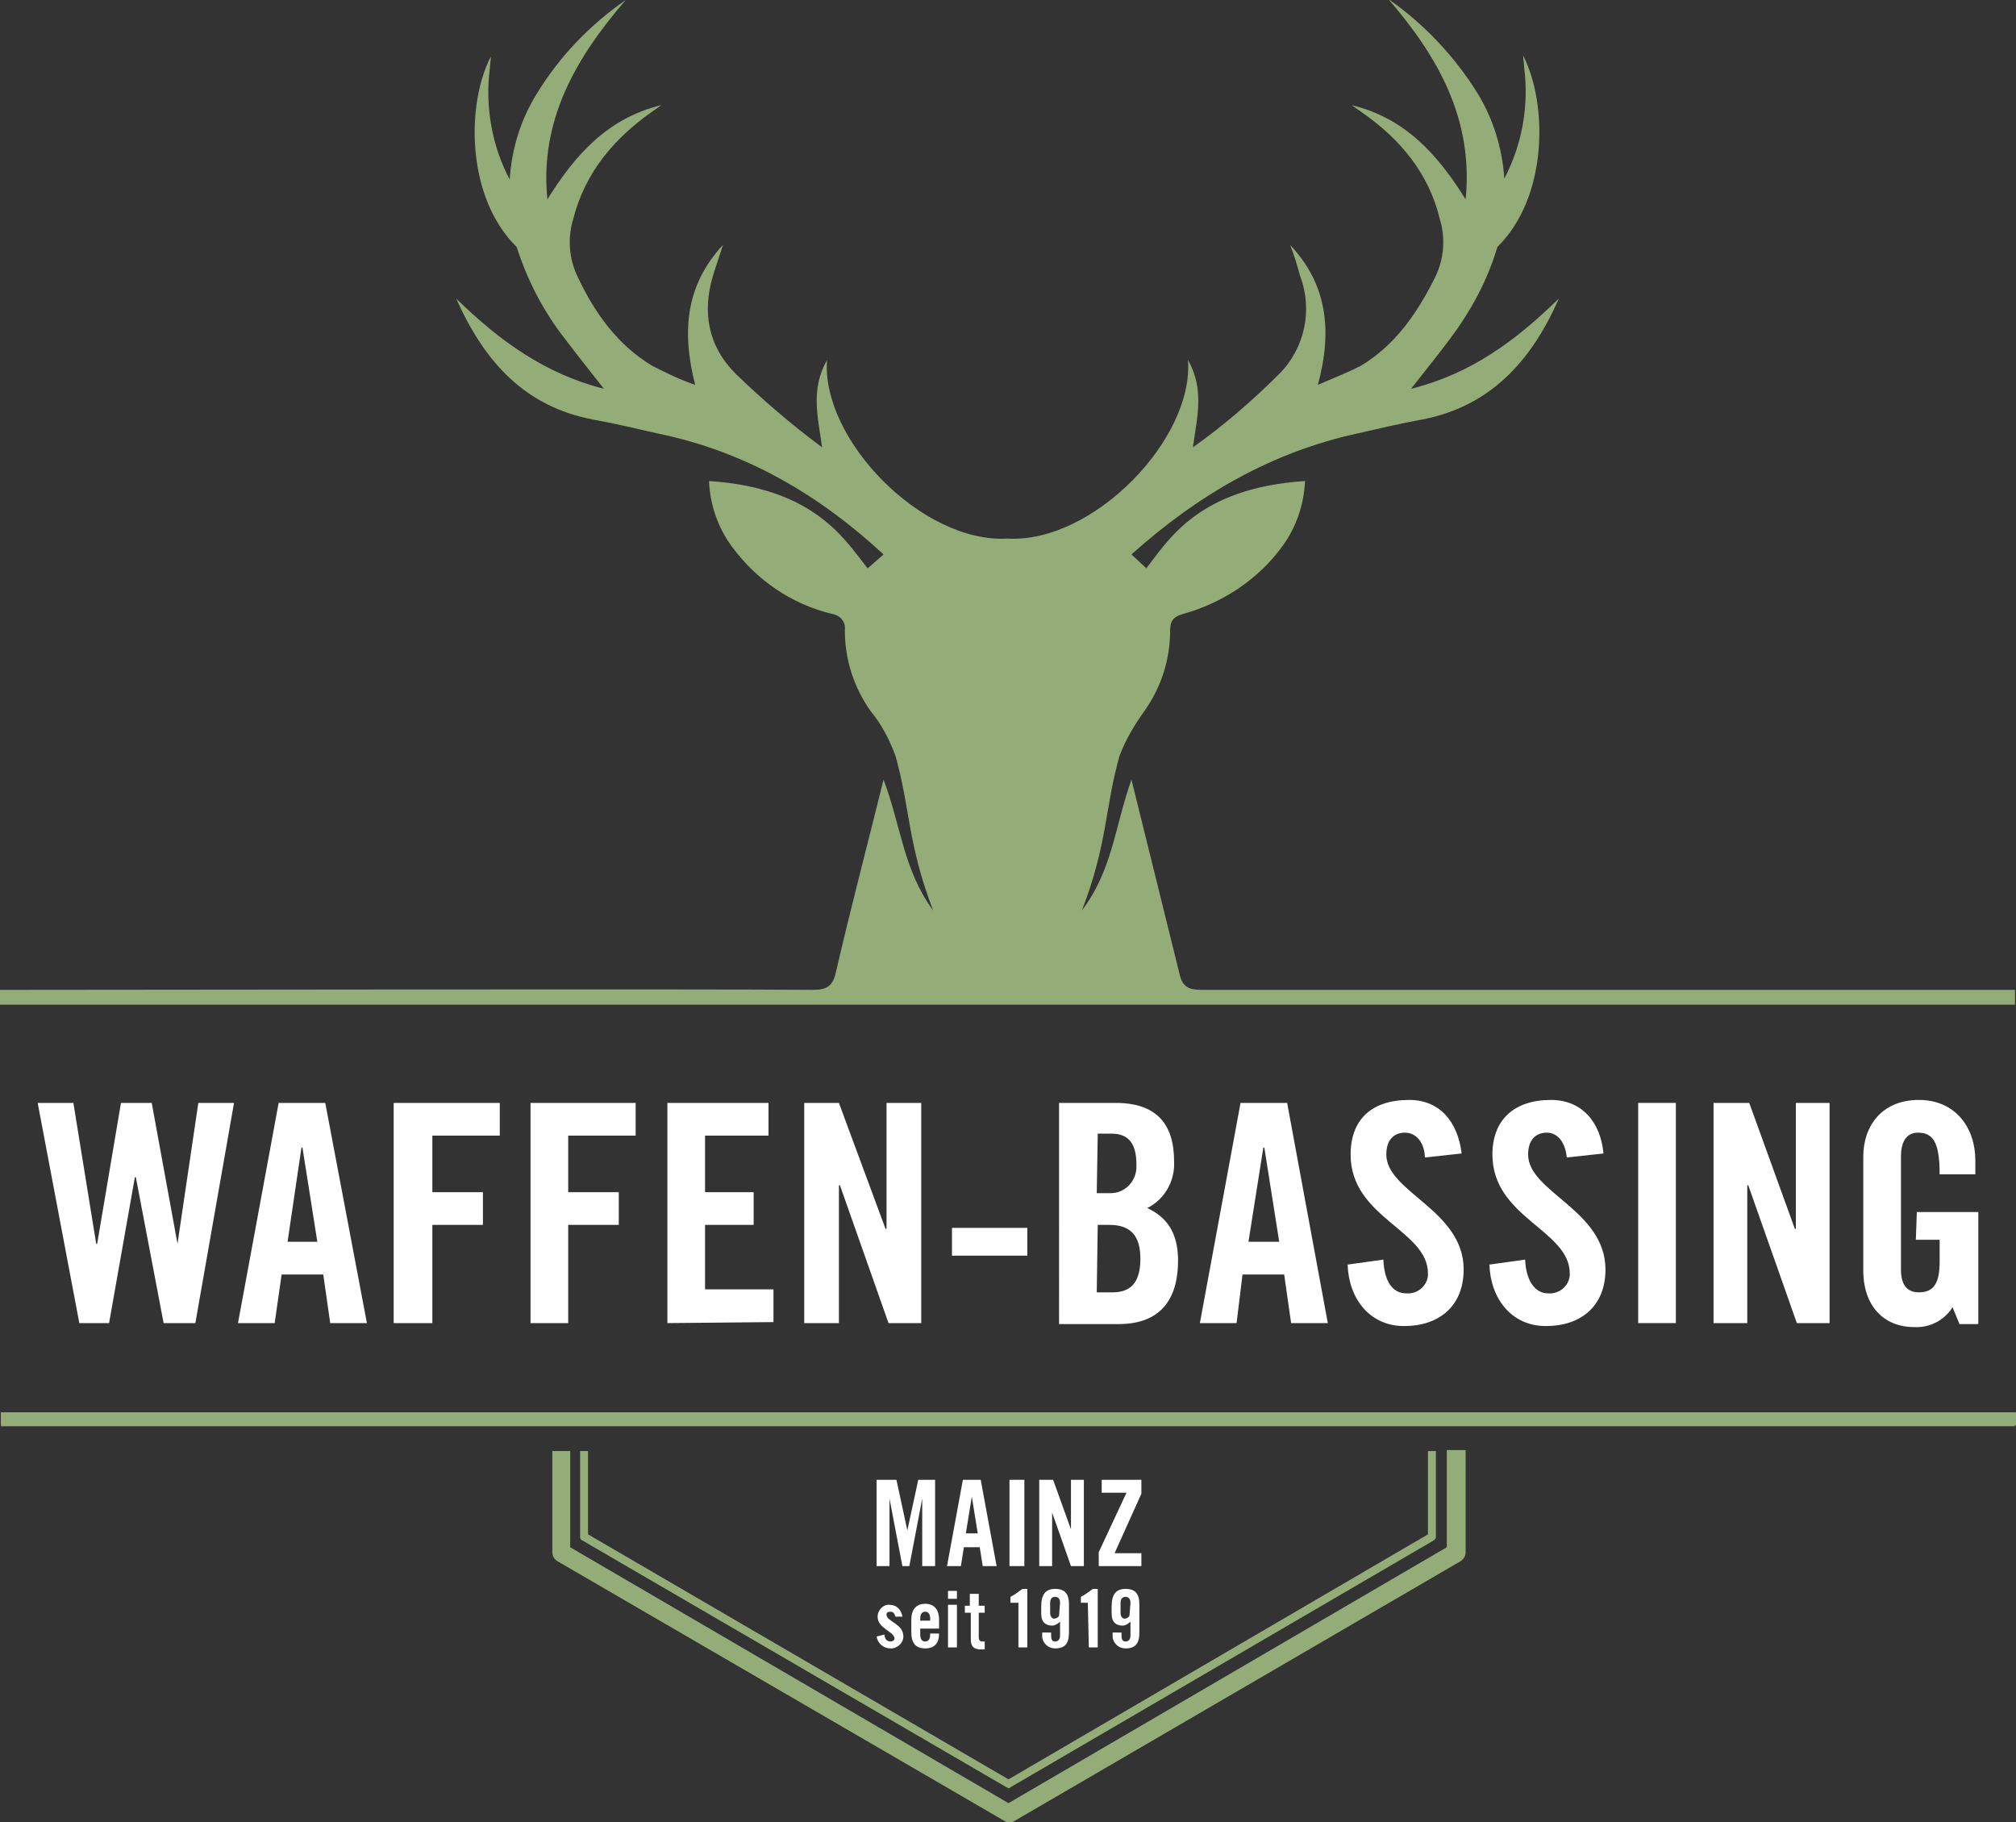 <?xml version="1.0" encoding="UTF-8"?> <!-- Generator: Adobe Illustrator 25.2.3, SVG Export Plug-In . SVG Version: 6.00 Build 0) --> <svg xmlns="http://www.w3.org/2000/svg" xmlns:xlink="http://www.w3.org/1999/xlink" version="1.1" id="Ebene_1" x="0px" y="0px" viewBox="0 0 203.3 183.7" style="enable-background:new 0 0 203.3 183.7;" xml:space="preserve"><rect x="0" y="0" width="203.3" height="183.7" fill="#333333" stroke="none"/> <style type="text/css"> .st0{fill:#93AC78;} .st1{fill-rule:evenodd;clip-rule:evenodd;fill:#93AC78;} .st2{fill:#FFFFFF;} </style> <g id="ef007312-2871-4163-9d3f-27cc16680f14"> <g id="f8db5282-bb34-42c3-8b56-780c06de98d3"> <path class="st0" d="M203.2,142.4H0.1v1.3h203.2V142.4z"></path> <path class="st1" d="M203.2,142.4v1.4H0.1v-1.4H203.2z"></path> <path class="st2" d="M12.2,111.2h3.1l2.6,14.2l0,0l2.1-14.2h3.6l-3.9,22.2h-3.2l-2.8-14.7h-0.1l-2.6,14.7H8l-4.2-22.2h3.6 l2.3,14.2h0.1L12.2,111.2z"></path> <path class="st2" d="M27.7,133.4H24l4.1-22.2h4.7l4.2,22.2h-3.7l-0.7-4.9h-4.2L27.7,133.4z M29,125.2h3l-1.5-9.5h-0.1L29,125.2z"></path> <path class="st2" d="M39.7,133.4v-22.2h10.7v3.3h-6.8v5.7h5.1v3.3h-5.1v9.9H39.7z"></path> <path class="st2" d="M53.5,133.4v-22.2h10.6v3.3h-6.8v5.7h5.1v3.3h-5.1v9.9H53.5z"></path> <path class="st2" d="M67.3,133.4v-22.2h10.2v3.3h-6.4v5.7H76v3.3h-4.9v6.5H78v3.3L67.3,133.4z"></path> <path class="st2" d="M81.1,133.4v-22.2h3.5l4.7,12.7h0.1v-12.7h3.5v22.2h-3.3l-4.9-13.9h-0.1v13.9H81.1z"></path> <path class="st2" d="M96,126.6v-2.8h7.6v2.8H96z"></path> <path class="st2" d="M106.8,111.2h5.7c4.1,0,5.9,2.1,5.9,5.9c0.1,1.9-0.9,3.8-2.7,4.7c1.9,0.9,3.1,2.4,3.1,5.3 c0,3.7-1.6,6.4-6,6.4h-6L106.8,111.2z M110.6,120.3h1.4c1.4,0,2.5-1.1,2.6-2.5c0-0.1,0-0.2,0-0.4c0-2.1-0.8-3.1-2.5-3.1h-1.4 L110.6,120.3z M110.6,130.3h1.6c2,0,2.8-1.2,2.8-3.4s-0.9-3.4-3.1-3.4h-1.2L110.6,130.3z"></path> <path class="st2" d="M124.7,133.4H121l4.1-22.2h4.7l4.1,22.2h-3.7l-0.7-4.9h-4.2L124.7,133.4z M125.9,125.2h3.1l-1.5-9.5h-0.1 L125.9,125.2z"></path> <path class="st2" d="M143.7,116.7c-0.1-1.9-1.2-2.5-2-2.5c-1.2,0-1.9,0.8-1.9,2.2c0,3.8,7.8,5.6,7.8,11.6c0,3.7-2.5,5.7-6,5.7 s-5.6-2.8-5.7-6.2l3.6-0.5c0.1,2.3,1,3.4,2.3,3.4c1.1,0.1,2.1-0.7,2.2-1.8c0-0.1,0-0.2,0-0.2c0-4.4-7.8-5.6-7.8-12 c0-3.5,2.1-5.5,5.9-5.5c3.1,0,4.9,2.2,5.3,5.4L143.7,116.7z"></path> <path class="st2" d="M158,116.7c-0.2-1.9-1.2-2.5-2-2.5c-1.2,0-1.9,0.8-1.9,2.2c0,3.8,7.8,5.6,7.8,11.6c0,3.7-2.5,5.7-6,5.7 s-5.6-2.8-5.7-6.2l3.6-0.5c0.1,2.3,1.1,3.4,2.3,3.4c1.1,0.1,2.1-0.7,2.2-1.8c0-0.1,0-0.1,0-0.2c0-4.4-7.8-5.6-7.8-12 c0-3.5,2.2-5.5,5.9-5.5c3.1,0,5,2.2,5.3,5.4L158,116.7z"></path> <path class="st2" d="M165.2,133.4v-22.2h3.8v22.2H165.2z"></path> <path class="st2" d="M172.8,133.4v-22.2h3.6l4.6,12.7h0.1v-12.7h3.4v22.2h-3.3l-4.9-13.9h-0.1v13.9H172.8z"></path> <path class="st2" d="M193.3,122.2h6.2v11.3h-1.9l-0.7-1.7c-0.8,1.3-2.3,2.1-3.9,2c-3,0-5.1-2.1-5.1-5.7v-11.5 c0-3.1,1.9-5.7,5.6-5.7s5.7,2.8,5.7,6.1v1.4h-3.6c0-3.3-0.7-4.2-2.2-4.2c-0.9,0-1.7,0.6-1.7,2.4v11.4c0,1.4,0.5,2.3,1.8,2.3 c1.5,0,2.1-0.9,2.1-3.1v-2.2h-2.4L193.3,122.2z"></path> <path class="st2" d="M94.3,149.2v8.7H93v-6.8l0,0l-1.3,6.8h-0.7l-1.3-6.8l0,0v6.8h-1.3v-8.7h2l1.1,5.1l0,0l1.1-5.1H94.3z"></path> <path class="st2" d="M96.9,157.9h-1.4l1.6-8.7h1.8l1.6,8.7h-1.4l-0.3-1.9h-1.6L96.9,157.9z M97.4,154.6h1.2l-0.6-3.7l0,0 L97.4,154.6z"></path> <path class="st2" d="M101.8,157.9v-8.7h1.5v8.7H101.8z"></path> <path class="st2" d="M104.8,157.9v-8.7h1.4l1.8,5l0,0v-5h1.3v8.7h-1.3l-1.9-5.4l0,0v5.4H104.8z"></path> <path class="st2" d="M111.1,150.5v-1.3h4v1.4l-2.7,6h2.7v1.3h-4.3v-1.4l2.8-6H111.1z"></path> <path class="st1" d="M203.2,99.8c-11.8,0-70.3,0-82,0c-1.4,0-2-0.3-2.3-1.8c-1.7-6.9-3.1-12.5-4.8-19.4c-1.7,4.8-1.9,9.1-5,13.2 c2.6-6.7,2.3-10.3,3.8-15.6c0.6-1.6,1.5-3.1,2.5-4.5c1.7-2.4,2.6-5.2,2.6-8.1c0-1,0.3-1.4,1.3-1.7c4-1.1,7.6-3.5,10-6.8 c1.4-1.9,2.2-4.2,2.3-6.6c-10.8,0.7-13.8,6-16,8.8l-1.5-1.4c6.7-6,14.1-10.3,22.8-12.2c2.2-0.5,4.3-1,6.5-1.4 c6.8-1.3,11-5.8,13.8-12.2c-4.4,4.3-8.9,7.6-14.9,9.1c1.4-1.8,2.7-3.4,3.9-5c2.1-2.8,3.8-5.9,4.8-9.3c5.1-5,5.1-14.4,2.6-19.3 c0,0.4,0.1,0.8,0.1,1.2c0.5,3.8-0.2,7.8-2,11.2c-0.2-3-1.1-6-2.7-8.6c-2.3-3.7-5.4-7-9-9.5c5,5.8,8.6,12.1,7.8,20.2 c-2.8-4.5-6.1-8.2-11.5-9.5l1,0.7c3.9,2.7,6.8,6.2,7.9,10.8c0.6,2,0.4,4.1-0.5,5.9c-1.8,3.6-4,6.8-7.5,8.9 c-1.4,0.7-2.9,1.3-4.3,1.9c1.5-5.5,0.9-10.2-2.8-14.1c0.4,1,0.7,2,1,3.1c1.3,3.4,0.5,7.3-2.1,9.9c-2.7,2.7-5.6,5.2-8.7,7.4 c0.4-3,1.2-5.8-0.5-8.8c0.6,8-9.6,18.5-18.2,18l0,0c-8.6,0.5-18.8-10-18.2-18c-1.7,3-0.9,5.8-0.5,8.8c-3.1-2.3-6-4.8-8.7-7.4 c-2.8-2.8-3.4-6.2-2.3-9.9c0.3-1,0.7-2.1,1-3.1c-3.7,4-4.2,8.6-2.8,14.1c-1.5-0.5-2.9-1.2-4.3-1.9c-3.5-2.1-5.8-5.3-7.5-8.9 c-0.9-1.8-1.1-3.9-0.5-5.9c1.2-4.7,4.1-8.1,7.9-10.8l1-0.7c-5.4,1.3-8.7,5-11.5,9.5C54.4,12.1,58.1,5.8,63.1,0 c-3.6,2.5-6.7,5.7-9,9.5c-1.6,2.6-2.5,5.5-2.7,8.6c-1.8-3.4-2.5-7.4-2-11.2c0-0.4,0.1-0.8,0.1-1.2C47,10.5,47,19.9,52.1,24.9 c1.1,3.4,2.7,6.5,4.9,9.3c1.2,1.6,2.5,3.2,3.9,5C55,37.7,50.4,34.4,46,30.1c2.9,6.5,7,10.9,13.8,12.2c2.2,0.4,4.3,0.9,6.5,1.4 c8.8,1.8,16.2,6.1,22.8,12.2l-1.6,1.4c-2.2-2.7-5.2-8.1-16-8.8c0.1,2.4,0.9,4.7,2.3,6.6c2.5,3.4,6,5.8,10.1,6.8 c0.8,0.1,1.4,0.8,1.3,1.6c0,0,0,0,0,0.1c0,2.9,0.9,5.7,2.6,8.1c1.1,1.3,1.9,2.9,2.5,4.5c1.5,5.3,1.2,8.8,3.8,15.6 c-3-4.1-3.2-8.4-5-13.2c-1.7,6.9-3.2,12.5-4.8,19.4c-0.3,1.4-0.9,1.8-2.3,1.8c-11.8-0.1-68.7,0-80.5,0H0v1.5h203.2V99.8z"></path> <path class="st0" d="M145.9,146.3v9.7l-44.2,25.8L57.5,156v-9.7h-1.8v10.2c0,0.4,0.2,0.7,0.5,0.9l45.1,26.2c0.3,0.2,0.7,0.2,1,0 l45-26.2c0.3-0.2,0.5-0.5,0.5-0.9v-10.3H145.9z"></path> <path class="st0" d="M144,146.3v8.4l-42.3,24.7l-42.4-24.7v-8.4h-0.8v8.7c0,0.1,0.1,0.3,0.2,0.3l42.8,24.9c0.1,0,0.1,0.1,0.2,0.1 c0.1,0,0.1,0,0.2-0.1l42.7-24.9c0.1-0.1,0.2-0.2,0.2-0.3v-8.7H144z"></path> <path class="st2" d="M90.3,163c-0.1-0.3-0.2-0.5-0.5-0.5s-0.4,0.1-0.4,0.3c0,0.7,1.7,0.9,1.7,2.2c0,0.6-0.5,1.1-1.1,1.2 c-0.1,0-0.1,0-0.2,0c-0.7,0-1.3-0.5-1.4-1.2l0.8-0.2c0,0.4,0.2,0.7,0.6,0.7c0.2,0,0.4-0.1,0.4-0.3c0,0,0,0,0,0 c0-0.7-1.7-1-1.7-2.2c0-0.6,0.5-1.2,1.1-1.2c0,0,0,0,0.1,0c0.7,0,1.2,0.5,1.3,1.2L90.3,163z"></path> <path class="st2" d="M94.7,164.2h-1.9v0.6c0,0.5,0.2,0.7,0.5,0.7s0.5-0.2,0.5-0.7v-0.1h0.9c0,0.9-0.4,1.5-1.4,1.5 s-1.4-0.6-1.4-1.6v-1.3c0-0.9,0.4-1.6,1.4-1.6s1.4,0.7,1.4,1.6V164.2z M93.8,163.4v-0.2c0-0.5-0.2-0.7-0.5-0.7s-0.5,0.2-0.5,0.7 v0.2H93.8z"></path> <path class="st2" d="M95.6,161.2v-0.8h0.9v0.8H95.6z M95.6,166.1v-4.3h0.9v4.3H95.6z"></path> <path class="st2" d="M97.3,162.6v-0.7h0.5v-1.2h0.9v1.2h0.6v0.7h-0.6v2.5c0,0.2,0.1,0.4,0.3,0.4h0.3v0.8c-0.1,0-0.3,0-0.4,0 c-0.7,0-1-0.3-1-1v-2.7L97.3,162.6z"></path> <path class="st2" d="M102.7,161.6h-0.8V161c0.4-0.2,0.8-0.5,1.2-0.8h0.5v5.9h-0.9V161.6z"></path> <path class="st2" d="M106,164.6v0.3c0,0.4,0.1,0.6,0.4,0.6s0.5-0.2,0.5-0.6v-1.4c-0.2,0.2-0.5,0.4-0.8,0.4c-0.6,0-1.1-0.3-1.1-1.2 v-0.7c0-1.2,0.4-1.8,1.4-1.8s1.4,0.5,1.4,1.6v2.8c0,1.1-0.4,1.6-1.4,1.6c-0.7,0-1.2-0.5-1.3-1.1c0,0,0-0.1,0-0.1v-0.4L106,164.6z M106.9,161.6c0-0.4-0.2-0.6-0.5-0.6s-0.5,0.2-0.5,0.6v1c0,0.4,0.2,0.6,0.4,0.6c0.2,0,0.4-0.1,0.5-0.3L106.9,161.6z"></path> <path class="st2" d="M109.7,161.6H109V161c0.4-0.2,0.8-0.5,1.2-0.8h0.5v5.9h-0.9L109.7,161.6z"></path> <path class="st2" d="M113.1,164.6v0.3c0,0.4,0.1,0.6,0.4,0.6s0.5-0.2,0.5-0.6v-1.4c-0.2,0.2-0.5,0.4-0.8,0.4 c-0.6,0-1.1-0.3-1.1-1.2v-0.7c0-1.2,0.4-1.8,1.4-1.8s1.4,0.5,1.4,1.6v2.8c0,1.1-0.4,1.6-1.4,1.6c-0.7,0-1.2-0.5-1.3-1.1 c0,0,0-0.1,0-0.1v-0.4L113.1,164.6z M114,161.6c0-0.4-0.2-0.6-0.5-0.6s-0.5,0.2-0.5,0.6v1c0,0.4,0.2,0.6,0.4,0.6 c0.2,0,0.4-0.1,0.5-0.3L114,161.6z"></path> </g> </g> </svg> 